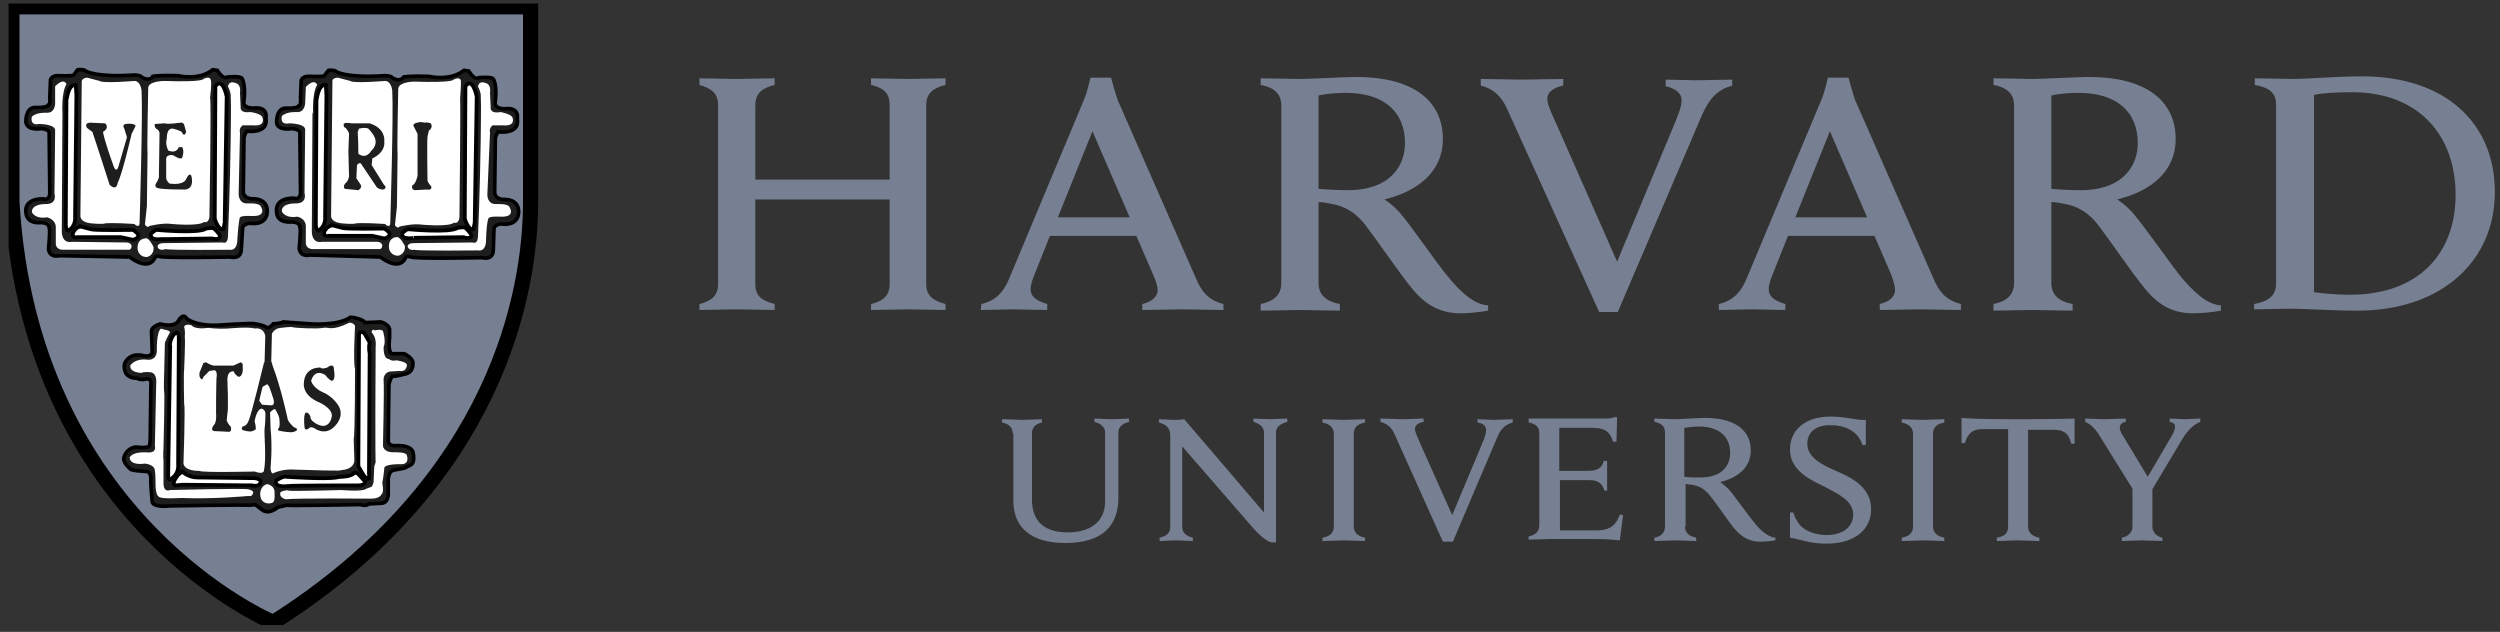 <svg width="182" height="46" viewBox="0 0 182 46" fill="none" xmlns="http://www.w3.org/2000/svg">
<rect x="0" y="0" width="182" height="46" fill="#333333" stroke="none"/>
<g clip-path="url(#clip0_1642_127818)">
<path d="M73.723 31.531C73.723 31.145 73.481 30.856 72.948 30.76V30.519C73.239 30.519 74.159 30.567 74.449 30.567C74.691 30.567 75.562 30.519 75.853 30.519V30.76C75.369 30.856 75.127 31.145 75.127 31.531V36.35C75.127 37.892 75.95 38.759 77.741 38.759C79.241 38.759 80.452 38.085 80.452 36.494V31.483C80.452 31.145 80.21 30.856 79.677 30.712V30.471C79.871 30.471 80.645 30.519 80.936 30.519C81.178 30.519 82.001 30.471 82.194 30.471V30.712C81.662 30.856 81.42 31.097 81.42 31.483V36.205C81.42 38.326 80.21 39.53 77.547 39.53C75.078 39.53 73.771 38.422 73.771 36.446V31.531H73.723Z" fill="#778092"/>
<path d="M84.372 39.145C84.953 39.048 85.195 38.759 85.195 38.374V31.724C85.195 31.145 84.905 30.904 84.372 30.76V30.519C84.662 30.519 85.147 30.567 85.389 30.567C85.631 30.567 85.97 30.567 86.212 30.519L92.021 37.314V31.483C92.021 31.145 91.779 30.856 91.246 30.712V30.471C91.44 30.471 92.214 30.519 92.456 30.519C92.698 30.519 93.473 30.471 93.715 30.471V30.712C93.182 30.856 92.892 31.097 92.892 31.483V39.482H92.553C92.311 39.434 91.924 39.193 91.294 38.518L86.066 32.495V38.374C86.066 38.711 86.26 39 86.841 39.145V39.386C86.647 39.386 85.873 39.338 85.631 39.338C85.389 39.338 84.614 39.386 84.421 39.386V39.145H84.372Z" fill="#778092"/>
<path d="M130.312 37.313H130.555C130.7 37.795 130.99 38.277 131.377 38.518C131.813 38.807 132.442 38.952 132.975 38.952C134.137 38.952 134.911 38.374 134.911 37.458C134.911 36.494 133.943 36.012 132.83 35.434C131.958 35 130.312 34.326 130.312 32.735C130.312 31.241 131.474 30.326 133.265 30.326C134.476 30.326 135.057 30.615 135.831 30.567V32.398H135.589C135.25 31.338 134.282 30.952 133.217 30.952C132.007 30.952 131.571 31.627 131.571 32.302C131.571 33.266 132.539 33.796 133.653 34.278C134.911 34.808 136.218 35.53 136.218 37.072C136.218 38.518 135.057 39.578 132.975 39.578C131.716 39.578 130.99 39.241 130.312 39.145V37.313Z" fill="#778092"/>
<path d="M155.34 35.723L152.967 31.916C152.58 31.242 152.241 30.904 151.806 30.712V30.471C152.145 30.471 153.016 30.519 153.258 30.519C153.5 30.519 154.42 30.471 154.759 30.471V30.712C154.468 30.76 154.323 30.904 154.323 31.145C154.323 31.338 154.468 31.627 154.613 31.82C154.759 32.061 156.356 34.711 156.356 34.711L158.05 31.82C158.244 31.531 158.341 31.242 158.341 31.049C158.341 30.856 158.196 30.76 157.954 30.712V30.471C158.244 30.471 158.825 30.519 159.019 30.519C159.212 30.519 159.89 30.471 160.18 30.471V30.712C159.551 30.953 159.115 31.531 158.728 32.206L156.598 35.772M156.695 35.338V38.374C156.695 38.663 156.937 39.048 157.421 39.145V39.386C157.131 39.386 156.162 39.338 155.92 39.338C155.678 39.338 154.807 39.386 154.468 39.386V39.145C155.001 39.048 155.243 38.663 155.243 38.374V35.482" fill="#778092"/>
<path d="M111.287 30.471H116.854C117.048 30.471 117.338 30.471 117.483 30.374H117.725L117.677 32.157H117.435C117.241 31.579 116.999 31.145 115.934 31.145H113.514V34.278H115.353C115.644 34.278 115.934 34.278 116.08 34.229C116.515 34.133 116.66 33.892 116.757 33.555H116.999C116.999 33.844 116.999 34.422 116.999 34.615C116.999 34.808 116.999 35.434 116.999 35.723H116.806C116.709 35.386 116.515 35.097 116.128 35.001C115.983 34.952 115.644 34.952 115.402 34.952H113.562V38.615H116.176C117.338 38.615 117.677 38.133 117.919 37.458L118.161 37.506L117.919 39.337C117.048 39.241 116.564 39.241 115.595 39.241H112.836C112.546 39.241 111.578 39.289 111.287 39.289V39.048C111.771 38.952 112.062 38.711 112.062 38.229V31.531C112.062 31.097 111.82 30.856 111.287 30.76V30.471Z" fill="#778092"/>
<path d="M97.103 31.579C97.103 31.145 96.813 30.856 96.28 30.759V30.519C96.571 30.519 97.539 30.567 97.829 30.567C98.071 30.567 99.04 30.519 99.378 30.519V30.759C98.846 30.856 98.555 31.097 98.555 31.579V38.325C98.555 38.759 98.846 39.048 99.378 39.145V39.385C99.088 39.385 98.12 39.337 97.829 39.337C97.587 39.337 96.571 39.385 96.28 39.385V39.145C96.813 39.048 97.103 38.807 97.103 38.325V31.579Z" fill="#778092"/>
<path d="M139.268 31.579C139.268 31.145 138.978 30.856 138.445 30.759V30.519C138.736 30.519 139.704 30.567 139.994 30.567C140.236 30.567 141.205 30.519 141.543 30.519V30.759C141.011 30.856 140.721 31.097 140.721 31.579V38.325C140.721 38.759 141.011 39.048 141.543 39.145V39.385C141.253 39.385 140.285 39.337 139.994 39.337C139.752 39.337 138.736 39.385 138.445 39.385V39.145C138.978 39.048 139.268 38.807 139.268 38.325V31.579Z" fill="#778092"/>
<path d="M146.965 30.519C143.915 30.519 143.431 30.471 142.802 30.422V32.254H143.044C143.286 31.434 143.722 31.242 144.302 31.242H146.19V38.325C146.19 38.807 145.948 39.048 145.367 39.145V39.386C145.658 39.386 146.674 39.337 146.916 39.337C147.207 39.337 148.127 39.386 148.466 39.386V39.145C147.933 39.048 147.643 38.759 147.643 38.325V31.29H149.531C150.16 31.29 150.596 31.483 150.789 32.302H151.031V30.471C150.499 30.471 150.015 30.519 146.965 30.519Z" fill="#778092"/>
<path d="M122.663 38.325C122.663 38.759 122.954 39.048 123.486 39.145V39.386C123.196 39.386 122.228 39.337 121.937 39.337C121.695 39.337 120.727 39.386 120.437 39.386V39.145C120.921 39.048 121.211 38.807 121.211 38.325V31.483C121.211 31.049 120.969 30.808 120.437 30.712V30.471C120.727 30.471 121.695 30.519 121.937 30.519C122.373 30.519 123.631 30.422 124.116 30.422C126.246 30.422 127.456 31.29 127.456 32.784C127.456 33.988 126.584 34.759 125.229 35.097C125.229 35.097 125.519 35.289 125.858 35.627C126.246 36.06 127.262 37.506 127.698 38.036C128.134 38.566 128.666 39.096 129.247 39.145V39.337C128.956 39.386 128.521 39.434 128.182 39.434C127.456 39.434 126.875 39.193 126.294 38.518C125.81 37.94 124.987 36.687 124.503 36.109C124.212 35.723 123.825 35.386 123.147 35.289C123.002 35.289 122.905 35.241 122.712 35.241V38.325H122.663ZM122.663 34.711C122.954 34.759 123.389 34.759 123.777 34.759C125.471 34.759 125.955 33.796 125.955 32.976C125.955 31.772 125.132 31.049 123.68 31.049C123.389 31.049 122.954 31.097 122.615 31.145V34.711H122.663Z" fill="#778092"/>
<path d="M101.509 31.579C101.315 31.145 101.025 30.856 100.492 30.712V30.471C100.831 30.471 101.896 30.519 102.138 30.519C102.38 30.519 103.3 30.471 103.639 30.471V30.712C103.348 30.76 103.009 30.904 103.009 31.242C103.009 31.434 103.155 31.724 103.397 32.302L105.72 37.506L107.899 32.302C108.092 31.868 108.189 31.531 108.189 31.29C108.189 31.001 107.947 30.808 107.56 30.76V30.519C107.85 30.519 108.576 30.567 108.77 30.567C108.964 30.567 109.787 30.519 110.126 30.519V30.76C109.593 30.904 109.254 31.194 108.964 31.916L105.769 39.434H105.043L101.509 31.579Z" fill="#778092"/>
<path d="M109.69 7.87C109.302 7.05 108.77 6.472 107.802 6.231V5.749C108.383 5.749 110.367 5.797 110.852 5.797C111.287 5.797 113.175 5.749 113.804 5.749V6.231C113.272 6.328 112.643 6.617 112.643 7.195C112.643 7.58 112.885 8.111 113.369 9.171L117.726 19.05L121.84 9.171C122.179 8.351 122.421 7.773 122.421 7.291C122.421 6.761 121.937 6.424 121.259 6.279V5.797C121.792 5.797 123.147 5.846 123.535 5.846C123.922 5.846 125.519 5.797 126.1 5.797V6.231C125.084 6.52 124.454 7.099 123.873 8.448L117.774 22.712H116.419L109.69 7.87Z" fill="#778092"/>
<path d="M50.922 22.134C51.696 21.941 52.277 21.604 52.277 20.688V7.629C52.277 6.761 51.745 6.424 50.922 6.183V5.701C51.358 5.701 53.149 5.749 53.584 5.749C54.068 5.749 55.956 5.701 56.392 5.701V6.183C55.617 6.376 54.988 6.713 54.988 7.629V13.074H64.767V7.629C64.767 6.713 64.234 6.376 63.411 6.183V5.701C63.847 5.701 65.686 5.749 66.171 5.749C66.606 5.749 68.446 5.701 68.833 5.701V6.183C68.058 6.376 67.429 6.713 67.429 7.629V20.688C67.429 21.555 67.962 21.893 68.833 22.134V22.567C68.446 22.567 66.606 22.519 66.171 22.519C65.686 22.519 63.847 22.567 63.411 22.567V22.134C64.186 21.941 64.767 21.604 64.767 20.688V14.52H54.988V20.688C54.988 21.604 55.521 21.893 56.392 22.134V22.567C55.956 22.567 54.117 22.519 53.584 22.519C53.149 22.519 51.358 22.567 50.922 22.567V22.134Z" fill="#778092"/>
<path d="M164.102 22.134C165.118 21.941 165.699 21.556 165.699 20.64V7.629C165.699 6.713 165.167 6.376 164.15 6.183V5.701C164.731 5.701 166.57 5.749 167.054 5.749C167.877 5.749 170.153 5.557 171.944 5.557C177.946 5.557 181.625 8.882 181.625 13.99C181.625 18.953 177.801 22.616 171.605 22.616C169.814 22.616 167.684 22.471 166.861 22.471C166.377 22.471 164.634 22.519 164.102 22.519V22.134ZM168.41 21.266C169.039 21.363 170.153 21.459 171.072 21.459C176.107 21.459 178.769 18.423 178.769 14.183C178.769 9.797 176.01 6.713 171.266 6.713C170.298 6.713 169.088 6.761 168.458 6.906V21.266H168.41Z" fill="#778092"/>
<path d="M95.99 20.591C95.99 21.459 96.522 21.941 97.539 22.134V22.615C96.958 22.615 95.118 22.567 94.586 22.567C94.15 22.567 92.311 22.615 91.778 22.615V22.134C92.698 21.941 93.279 21.507 93.279 20.591V7.677C93.279 6.906 92.843 6.376 91.778 6.183V5.701C92.359 5.701 94.15 5.749 94.634 5.749C95.457 5.749 97.829 5.604 98.749 5.604C102.815 5.604 105.042 7.291 105.042 10.134C105.042 12.399 103.348 13.893 100.782 14.52C100.782 14.52 101.363 14.857 101.944 15.531C102.67 16.351 104.607 19.194 105.43 20.158C106.204 21.122 107.269 22.182 108.334 22.23V22.615C107.802 22.712 106.979 22.808 106.349 22.808C104.994 22.808 103.88 22.326 102.815 21.025C101.896 19.917 100.298 17.555 99.379 16.351C98.798 15.628 98.071 15.002 96.764 14.809C96.522 14.761 96.28 14.712 95.99 14.712V20.591ZM95.99 13.748C96.522 13.797 97.297 13.845 98.12 13.845C101.266 13.845 102.283 12.014 102.283 10.423C102.283 8.159 100.782 6.761 97.975 6.761C97.394 6.761 96.571 6.809 95.99 6.954V13.748Z" fill="#778092"/>
<path d="M149.337 20.591C149.337 21.459 149.869 21.941 150.886 22.134V22.615C150.305 22.615 148.465 22.567 147.933 22.567C147.497 22.567 145.657 22.615 145.125 22.615V22.134C146.045 21.941 146.626 21.507 146.626 20.591V7.677C146.626 6.906 146.19 6.376 145.125 6.183V5.701C145.706 5.701 147.449 5.749 147.981 5.749C148.804 5.749 151.176 5.604 152.096 5.604C156.162 5.604 158.389 7.291 158.389 10.134C158.389 12.399 156.695 13.893 154.129 14.52C154.129 14.52 154.71 14.857 155.291 15.531C156.017 16.351 158.002 19.194 158.776 20.158C159.599 21.122 160.616 22.182 161.681 22.23V22.615C161.148 22.712 160.325 22.808 159.696 22.808C158.292 22.808 157.227 22.326 156.162 21.025C155.242 19.917 153.645 17.555 152.725 16.351C152.144 15.628 151.418 15.002 150.111 14.809C149.869 14.761 149.627 14.712 149.337 14.712V20.591ZM149.337 13.748C149.869 13.797 150.644 13.845 151.467 13.845C154.613 13.845 155.63 12.014 155.63 10.423C155.63 8.159 154.129 6.761 151.321 6.761C150.74 6.761 149.917 6.809 149.337 6.954V13.748Z" fill="#778092"/>
<path d="M71.447 22.134C72.512 21.893 73.093 21.218 73.48 20.254L78.902 7.291C79.144 6.761 79.386 5.653 79.386 5.653H80.886C80.886 5.653 81.177 6.761 81.371 7.291L87.083 20.302C87.47 21.218 87.954 21.845 89.068 22.134V22.567C88.438 22.567 86.502 22.519 86.066 22.519C85.631 22.519 83.791 22.567 83.162 22.567V22.134C83.985 21.941 84.275 21.507 84.275 21.122C84.275 20.784 84.13 20.399 83.936 19.965L82.726 17.17H76.433L75.32 19.965C75.174 20.302 75.029 20.736 75.029 21.025C75.029 21.507 75.271 21.845 76.239 22.134V22.567C75.658 22.567 74.206 22.519 73.867 22.519L71.398 22.567L71.447 22.134ZM82.242 15.821L79.531 9.556L77.014 15.821H82.242Z" fill="#778092"/>
<path d="M125.132 22.134C126.197 21.893 126.778 21.218 127.165 20.254L132.587 7.291C132.829 6.761 133.071 5.653 133.071 5.653H134.572C134.572 5.653 134.862 6.761 135.056 7.291L140.768 20.302C141.155 21.218 141.639 21.845 142.753 22.134V22.567C142.123 22.567 140.187 22.519 139.751 22.519C139.316 22.519 137.476 22.567 136.847 22.567V22.134C137.67 21.941 137.96 21.507 137.96 21.122C137.96 20.784 137.815 20.399 137.67 19.965L136.459 17.17H130.166L129.053 19.965C128.908 20.302 128.762 20.736 128.762 21.025C128.762 21.507 129.005 21.845 129.973 22.134V22.567C129.392 22.567 127.94 22.519 127.601 22.519L125.132 22.567V22.134ZM135.927 15.821L133.216 9.556L130.699 15.821H135.927Z" fill="#778092"/>
<path d="M0.915 0.497H38.674V14.713C38.674 21.218 36.253 35.048 19.94 45.313C19.94 45.313 2.27 37.94 0.915 14.713V0.497Z" fill="#778092"/>
<path d="M0.867 0.497H38.626V14.713C38.626 21.218 36.206 35 19.892 45.313C19.892 45.313 2.223 37.988 0.867 14.713V0.497Z" stroke="black" stroke-width="1.104"/>
<path d="M29.526 18.76C29.526 18.76 29.187 19.82 27.686 18.712L22.555 18.568C22.555 18.568 21.877 18.76 21.78 18.086C21.78 18.086 21.926 16.688 21.829 16.544C21.829 16.544 21.877 16.158 21.2 16.158C21.2 16.158 20.135 16.303 20.135 15.387C20.135 15.387 19.941 14.423 21.393 14.423C21.393 14.423 21.829 14.616 21.877 14.038C21.877 14.038 21.829 10.086 21.829 9.797C21.829 9.797 21.974 9.412 21.248 9.363C21.248 9.363 20.231 9.556 20.135 8.93C20.135 8.93 20.086 7.918 20.764 7.87C20.764 7.87 21.587 7.918 21.732 7.725C21.732 7.725 21.926 7.821 21.877 7.098L21.926 5.846C21.926 5.846 22.023 5.508 22.555 5.556C22.555 5.556 23.523 5.605 23.62 5.508C23.62 5.508 23.814 5.219 23.91 5.123C23.91 5.123 24.395 5.075 24.491 5.219C24.491 5.219 25.218 5.701 28.025 5.508C28.025 5.508 28.461 5.508 28.558 5.653C28.558 5.653 29.09 6.038 29.381 5.605C29.381 5.605 29.816 5.508 31.22 5.556C31.22 5.556 32.721 5.942 33.786 5.123L34.125 5.171C34.125 5.171 34.56 5.894 34.851 5.653C34.851 5.653 35.771 5.556 35.916 5.749C35.916 5.749 36.206 6.183 36.061 7.388C36.061 7.388 35.867 7.918 36.787 7.918C36.787 7.918 37.804 7.725 37.658 8.689C37.658 8.689 37.949 9.749 36.255 9.604C36.255 9.604 36.061 9.893 36.061 10.134C36.061 10.134 36.013 13.604 36.013 13.99C36.013 13.99 35.964 14.52 36.739 14.52C36.739 14.52 37.707 14.472 37.755 15.339C37.755 15.339 37.901 16.495 36.448 16.303C36.448 16.303 36.013 16.351 35.964 16.64L35.916 18.182C35.916 18.182 35.964 18.953 35.093 18.76C34.948 18.76 30.3 18.857 29.913 18.712C29.768 18.664 29.574 18.616 29.526 18.76Z" fill="white"/>
<path d="M19.601 23.869C19.601 23.869 19.794 23.772 19.891 23.628C19.891 23.628 20.521 23.579 20.617 23.483L22.651 23.628C22.651 23.628 24.635 23.772 25.507 23.146C25.507 23.146 25.797 23.146 26.039 23.242C26.039 23.242 26.475 23.338 26.572 23.531L27.733 23.483C27.733 23.483 28.411 23.676 28.363 24.11V24.64C28.363 24.64 28.218 25.748 28.556 25.796H29.428C29.428 25.796 30.154 26.134 30.057 26.567C30.057 26.567 30.105 27.194 29.428 27.29C29.428 27.29 28.799 27.483 28.556 27.435C28.556 27.435 28.363 27.724 28.314 28.061L28.266 32.061C28.266 32.061 28.218 32.495 28.847 32.446C28.847 32.446 29.815 32.35 30.057 32.88C30.057 32.88 30.299 33.747 29.815 33.892L29.428 34.085L28.653 34.229C28.653 34.229 28.314 34.278 28.266 34.856V35.916C28.266 35.916 28.314 36.639 27.733 36.639L26.862 36.687C26.862 36.687 26.669 36.88 26.233 36.735C26.233 36.735 21.005 36.831 20.86 36.783L20.23 36.88C20.23 36.88 19.552 37.506 19.02 37.024L18.584 36.687C18.584 36.687 18.294 36.735 18.149 36.735C18.003 36.687 12.388 36.783 12.388 36.783C12.388 36.783 11.178 36.928 11.081 36.494C11.081 36.494 10.936 34.952 10.984 34.759C10.984 34.759 10.984 34.326 10.694 34.278C10.694 34.278 9.483 34.229 9.483 34.085C9.483 34.085 8.854 33.651 9.048 33.169C9.048 33.169 9.241 32.543 9.919 32.495C9.919 32.495 10.887 32.639 10.887 32.35C10.887 32.35 10.936 32.157 10.936 31.868C10.936 31.868 10.984 28.254 10.984 28.013C10.984 28.013 11.081 27.531 10.694 27.531C10.694 27.531 10.258 27.675 9.968 27.483C9.968 27.483 9.241 27.531 9.096 26.953C9.096 26.953 8.951 26.567 9.145 26.278C9.145 26.278 9.483 25.603 10.452 25.844C10.452 25.844 10.984 25.989 11.081 25.603L11.033 24.158C11.033 24.158 10.887 23.772 11.662 23.531C11.662 23.531 12.63 23.82 12.969 23.338C12.969 23.338 13.308 22.664 13.598 23.146C13.598 23.146 14.179 23.676 15.777 23.628C15.777 23.628 18.536 23.435 18.584 23.531C18.584 23.531 19.262 23.628 19.456 23.82L19.601 23.869Z" fill="white"/>
<path d="M11.275 18.76C11.275 18.76 10.936 19.821 9.435 18.712L4.304 18.616C4.304 18.616 3.626 18.809 3.529 18.134C3.529 18.134 3.675 16.736 3.578 16.592C3.578 16.592 3.626 16.206 2.949 16.206C2.949 16.206 1.932 16.351 1.884 15.435C1.884 15.435 1.69 14.472 3.142 14.472C3.142 14.472 3.578 14.664 3.626 14.086C3.626 14.086 3.578 10.134 3.578 9.797C3.578 9.797 3.723 9.412 2.997 9.363C2.997 9.363 1.98 9.556 1.884 8.882C1.884 8.882 1.835 7.87 2.513 7.821C2.513 7.821 3.336 7.87 3.481 7.677C3.481 7.677 3.675 7.773 3.626 7.05L3.675 5.797C3.675 5.797 3.772 5.46 4.304 5.508C4.304 5.508 5.272 5.556 5.369 5.46C5.369 5.46 5.563 5.171 5.659 5.075C5.659 5.075 6.144 5.026 6.24 5.171C6.24 5.171 6.966 5.653 9.774 5.46C9.774 5.46 10.21 5.46 10.307 5.605C10.307 5.605 10.839 5.99 11.13 5.556C11.13 5.556 11.565 5.46 12.969 5.508C12.969 5.508 14.47 5.894 15.486 5.075L15.825 5.123C15.825 5.123 16.261 5.846 16.551 5.605C16.551 5.605 17.471 5.508 17.616 5.701C17.616 5.701 17.907 6.135 17.762 7.34C17.762 7.34 17.568 7.87 18.488 7.87C18.488 7.87 19.504 7.677 19.359 8.641C19.359 8.641 19.65 9.701 17.955 9.556C17.955 9.556 17.762 9.845 17.762 10.086C17.762 10.086 17.713 13.556 17.713 13.941C17.713 13.941 17.665 14.472 18.439 14.472C18.439 14.472 19.407 14.423 19.456 15.291C19.456 15.291 19.601 16.447 18.149 16.255C18.149 16.255 17.713 16.303 17.665 16.592L17.568 18.134C17.568 18.134 17.616 18.905 16.745 18.712C16.6 18.712 11.953 18.809 11.565 18.664C11.565 18.664 11.372 18.616 11.275 18.76Z" fill="white"/>
<path d="M29.526 18.76C29.526 18.76 29.187 19.82 27.686 18.712L22.555 18.568C22.555 18.568 21.877 18.76 21.78 18.086C21.78 18.086 21.926 16.688 21.829 16.544C21.829 16.544 21.877 16.158 21.2 16.158C21.2 16.158 20.135 16.303 20.135 15.387C20.135 15.387 19.941 14.423 21.393 14.423C21.393 14.423 21.829 14.616 21.877 14.038C21.877 14.038 21.829 10.086 21.829 9.797C21.829 9.797 21.974 9.412 21.248 9.363C21.248 9.363 20.231 9.556 20.135 8.93C20.135 8.93 20.086 7.918 20.764 7.87C20.764 7.87 21.587 7.918 21.732 7.725C21.732 7.725 21.926 7.821 21.877 7.098L21.926 5.846C21.926 5.846 22.023 5.508 22.555 5.556C22.555 5.556 23.523 5.605 23.62 5.508C23.62 5.508 23.814 5.219 23.91 5.123C23.91 5.123 24.395 5.075 24.491 5.219C24.491 5.219 25.218 5.701 28.025 5.508C28.025 5.508 28.461 5.508 28.558 5.653C28.558 5.653 29.09 6.038 29.381 5.605C29.381 5.605 29.816 5.508 31.22 5.556C31.22 5.556 32.721 5.942 33.786 5.123L34.125 5.171C34.125 5.171 34.56 5.894 34.851 5.653C34.851 5.653 35.771 5.556 35.916 5.749C35.916 5.749 36.206 6.183 36.061 7.388C36.061 7.388 35.867 7.918 36.787 7.918C36.787 7.918 37.804 7.725 37.658 8.689C37.658 8.689 37.949 9.749 36.255 9.604C36.255 9.604 36.061 9.893 36.061 10.134C36.061 10.134 36.013 13.604 36.013 13.99C36.013 13.99 35.964 14.52 36.739 14.52C36.739 14.52 37.707 14.472 37.755 15.339C37.755 15.339 37.901 16.495 36.448 16.303C36.448 16.303 36.013 16.351 35.964 16.64L35.916 18.182C35.916 18.182 35.964 18.953 35.093 18.76C34.948 18.76 30.3 18.857 29.913 18.712C29.768 18.664 29.574 18.616 29.526 18.76Z" fill="#1E1E1E"/>
<path d="M29.526 18.76C29.526 18.76 29.187 19.82 27.686 18.712L22.555 18.568C22.555 18.568 21.877 18.76 21.78 18.086C21.78 18.086 21.926 16.688 21.829 16.544C21.829 16.544 21.877 16.158 21.2 16.158C21.2 16.158 20.135 16.303 20.135 15.387C20.135 15.387 19.941 14.423 21.393 14.423C21.393 14.423 21.829 14.616 21.877 14.038C21.877 14.038 21.829 10.086 21.829 9.797C21.829 9.797 21.974 9.412 21.248 9.363C21.248 9.363 20.231 9.556 20.135 8.93C20.135 8.93 20.086 7.918 20.764 7.87C20.764 7.87 21.587 7.918 21.732 7.725C21.732 7.725 21.926 7.821 21.877 7.098L21.926 5.846C21.926 5.846 22.023 5.508 22.555 5.556C22.555 5.556 23.523 5.605 23.62 5.508C23.62 5.508 23.814 5.219 23.91 5.123C23.91 5.123 24.395 5.075 24.491 5.219C24.491 5.219 25.218 5.701 28.025 5.508C28.025 5.508 28.461 5.508 28.558 5.653C28.558 5.653 29.09 6.038 29.381 5.605C29.381 5.605 29.816 5.508 31.22 5.556C31.22 5.556 32.721 5.942 33.786 5.123L34.125 5.171C34.125 5.171 34.56 5.894 34.851 5.653C34.851 5.653 35.771 5.556 35.916 5.749C35.916 5.749 36.206 6.183 36.061 7.388C36.061 7.388 35.867 7.918 36.787 7.918C36.787 7.918 37.804 7.725 37.658 8.689C37.658 8.689 37.949 9.749 36.255 9.604C36.255 9.604 36.061 9.893 36.061 10.134C36.061 10.134 36.013 13.604 36.013 13.99C36.013 13.99 35.964 14.52 36.739 14.52C36.739 14.52 37.707 14.472 37.755 15.339C37.755 15.339 37.901 16.495 36.448 16.303C36.448 16.303 36.013 16.351 35.964 16.64L35.916 18.182C35.916 18.182 35.964 18.953 35.093 18.76C34.948 18.76 30.3 18.857 29.913 18.712C29.768 18.664 29.574 18.616 29.526 18.76Z" stroke="black" stroke-width="0.264"/>
<path d="M23.716 6.183C23.716 6.183 23.765 6.809 23.765 6.954C23.765 7.099 23.668 15.773 23.668 15.773C23.668 15.773 23.765 16.447 23.184 16.785C23.184 16.785 23.039 16.833 22.99 16.399L23.039 7.243C23.087 7.243 23.136 6.135 23.716 6.183Z" fill="white"/>
<path d="M23.716 6.183C23.716 6.183 23.765 6.809 23.765 6.954C23.765 7.099 23.668 15.773 23.668 15.773C23.668 15.773 23.765 16.447 23.184 16.785C23.184 16.785 23.039 16.833 22.99 16.399L23.039 7.243C23.087 7.243 23.136 6.135 23.716 6.183Z" stroke="black" stroke-width="0.278"/>
<path d="M22.7 16.881C22.7 16.881 22.748 8.303 22.748 8.159C22.7 8.014 22.797 8.303 22.797 8.303C22.797 8.303 22.7 6.809 23.087 6.183C23.087 6.183 22.942 5.653 22.264 6.327L22.216 7.484C22.216 7.484 22.216 8.207 21.587 8.159C21.587 8.159 20.86 8.11 20.521 8.448C20.521 8.448 20.328 9.122 21.054 8.978C21.054 8.978 22.167 8.978 22.216 9.412L22.167 14.038C22.167 14.038 22.409 14.809 21.538 14.809C21.538 14.809 20.473 14.761 20.521 15.387C20.521 15.387 20.715 15.917 21.635 15.773C21.635 15.773 22.264 15.869 22.264 16.495V17.652C22.264 17.652 22.216 18.134 22.797 18.134H27.589C27.589 18.134 27.831 18.182 27.831 17.845C27.831 17.845 27.783 17.604 27.444 17.604H23.426C23.426 17.604 22.748 17.797 22.7 16.881Z" fill="white"/>
<path d="M23.619 16.833C23.619 16.833 23.474 17.267 23.958 17.17H27.105L27.976 17.363C27.976 17.363 28.847 17.17 27.976 16.64C27.976 16.64 25.168 16.688 24.926 16.592C24.926 16.592 24.345 16.447 24.2 16.399C24.2 16.447 23.91 16.351 23.619 16.833Z" fill="white"/>
<path d="M23.619 16.833C23.619 16.833 23.474 17.267 23.958 17.17H27.105L27.976 17.363C27.976 17.363 28.847 17.17 27.976 16.64C27.976 16.64 25.168 16.688 24.926 16.592C24.926 16.592 24.345 16.447 24.2 16.399C24.2 16.447 23.91 16.351 23.619 16.833Z" stroke="black" stroke-width="0.278"/>
<path d="M28.847 17.267C28.847 17.267 28.266 17.267 28.314 18.038C28.314 18.038 28.363 18.616 28.992 18.616C28.992 18.616 29.525 18.52 29.476 17.893C29.476 17.941 29.137 17.17 28.847 17.267Z" fill="white"/>
<path d="M29.283 16.977C29.283 16.977 29.574 16.688 29.719 16.688C29.719 16.688 32.769 16.977 33.301 16.592C33.301 16.592 33.785 16.495 33.882 16.592C33.882 16.592 34.318 16.977 34.318 17.17C34.318 17.17 34.269 17.459 33.737 17.267C33.737 17.267 30.3 17.315 30.106 17.315C30.154 17.315 29.186 17.508 29.283 16.977Z" fill="white"/>
<path d="M29.283 16.977C29.283 16.977 29.574 16.688 29.719 16.688C29.719 16.688 32.769 16.977 33.301 16.592C33.301 16.592 33.785 16.495 33.882 16.592C33.882 16.592 34.318 16.977 34.318 17.17C34.318 17.17 34.269 17.459 33.737 17.267C33.737 17.267 30.3 17.315 30.106 17.315C30.154 17.315 29.186 17.508 29.283 16.977Z" stroke="black" stroke-width="0.278"/>
<path d="M29.671 17.941C29.671 17.941 29.671 17.7 30.107 17.7L34.415 17.652C34.415 17.652 34.802 17.845 34.802 17.122C34.802 17.122 34.947 13.797 34.996 10.134C34.996 9.026 35.044 7.918 34.996 6.858C34.996 6.858 34.899 6.424 34.802 6.328C34.802 6.328 34.802 5.846 35.335 6.038C35.335 6.038 35.77 6.087 35.674 6.761L35.722 7.821C35.722 7.821 35.625 8.303 36.448 8.159C36.448 8.159 37.271 8.303 37.319 8.592C37.319 8.592 37.562 9.219 36.593 9.123H35.867C35.867 9.123 35.577 9.315 35.674 9.653L35.48 14.134C35.48 14.134 35.431 14.905 36.158 14.857C36.158 14.857 36.932 14.809 37.077 15.05C37.077 15.05 37.61 15.821 36.448 15.773C36.448 15.773 35.722 15.725 35.577 15.869C35.577 15.869 35.431 16.014 35.383 17.459C35.383 17.459 35.431 18.327 34.802 18.23C34.802 18.23 30.542 18.279 30.155 18.182C30.155 18.182 29.768 18.279 29.671 17.941Z" fill="white"/>
<path d="M24.2 5.942L24.103 15.724C24.103 15.724 24.055 16.158 24.829 16.255C24.829 16.255 25.701 16.351 25.943 16.255C25.943 16.255 26.524 16.206 28.024 16.303C28.024 16.303 28.412 16.688 28.412 16.206C28.412 16.206 28.654 8.303 28.557 6.617C28.557 6.617 28.508 5.894 28.024 5.894C28.024 5.894 25.701 6.087 25.507 5.894L24.587 5.653C24.49 5.653 24.151 5.701 24.2 5.942Z" fill="white"/>
<path d="M28.993 6.424C28.993 6.424 28.896 11.002 28.945 11.194L28.896 15.05L28.751 16.399C28.751 16.399 28.945 16.688 29.09 16.495C29.09 16.495 30.058 16.254 30.687 16.351C30.687 16.351 32.672 16.544 33.059 16.206C33.059 16.206 33.35 16.351 33.447 15.869C33.447 15.869 33.543 7.339 33.495 7.195C33.495 7.195 33.592 5.99 33.543 5.845C33.543 5.845 33.495 5.556 33.011 5.797C33.011 5.797 33.059 6.038 30.155 5.942C30.155 5.942 29.09 5.942 28.993 6.424Z" fill="white"/>
<path d="M33.882 6.279L33.834 15.917C33.834 15.917 34.076 16.785 34.463 16.688C34.463 16.688 34.512 16.496 34.56 16.206L34.705 7.05C34.705 7.002 34.415 5.557 33.882 6.279Z" fill="white"/>
<path d="M33.882 6.279L33.834 15.917C33.834 15.917 34.076 16.785 34.463 16.688C34.463 16.688 34.512 16.496 34.56 16.206L34.705 7.05C34.705 7.002 34.415 5.557 33.882 6.279Z" stroke="black" stroke-width="0.278"/>
<path d="M30.106 9.171C30.01 8.93 30.639 8.882 30.639 8.882L30.929 8.93C31.123 8.882 31.365 8.978 31.365 8.978C31.559 9.315 31.22 9.508 31.22 9.508L31.123 9.942C31.075 10.279 31.123 13.171 31.123 13.171C31.171 13.315 31.413 13.604 31.413 13.604C31.413 13.893 31.075 13.797 31.075 13.797L30.203 13.845C29.913 13.797 30.01 13.508 30.01 13.508C30.3 13.363 30.397 12.785 30.397 12.785V9.749L30.106 9.171Z" fill="#1E1E1E"/>
<path d="M25.991 12.014L25.943 12.978L26.233 13.411C26.427 13.652 26.088 13.845 26.088 13.845L25.12 13.749C24.926 13.652 25.12 13.363 25.12 13.363C25.362 13.219 25.41 12.833 25.41 12.833L25.362 11.05L25.41 9.749C25.41 9.604 25.168 9.315 25.168 9.315C24.974 9.267 25.023 9.026 25.023 9.026C25.071 8.882 25.604 8.978 25.604 8.978H26.911C28.121 9.364 27.976 10.279 27.976 10.279C28.073 11.146 27.105 11.532 27.105 11.532L27.056 12.014L27.927 13.411C28.073 13.556 28.073 13.652 28.073 13.652C27.927 13.99 27.443 13.652 27.443 13.652L26.282 11.918C26.185 11.773 25.991 12.014 25.991 12.014ZM26.04 9.604C26.088 10.279 26.088 11.195 26.088 11.195C26.669 11.628 27.008 11.002 27.008 11.002C27.782 10.279 27.008 9.604 26.863 9.412C26.717 9.219 26.136 9.364 26.136 9.364L26.04 9.604Z" fill="#1E1E1E"/>
<path d="M19.601 23.869C19.601 23.869 19.794 23.772 19.891 23.628C19.891 23.628 20.521 23.579 20.617 23.483L22.651 23.628C22.651 23.628 24.635 23.772 25.507 23.146C25.507 23.146 25.797 23.146 26.039 23.242C26.039 23.242 26.475 23.338 26.572 23.531L27.733 23.483C27.733 23.483 28.411 23.676 28.363 24.11V24.64C28.363 24.64 28.218 25.748 28.556 25.796H29.428C29.428 25.796 30.154 26.134 30.057 26.567C30.057 26.567 30.105 27.194 29.428 27.29C29.428 27.29 28.799 27.483 28.556 27.435C28.556 27.435 28.363 27.724 28.314 28.061L28.266 32.061C28.266 32.061 28.218 32.495 28.847 32.446C28.847 32.446 29.815 32.35 30.057 32.88C30.057 32.88 30.299 33.747 29.815 33.892L29.428 34.085L28.653 34.229C28.653 34.229 28.314 34.278 28.266 34.856V35.916C28.266 35.916 28.314 36.639 27.733 36.639L26.862 36.687C26.862 36.687 26.669 36.88 26.233 36.735C26.233 36.735 21.005 36.831 20.86 36.783L20.23 36.88C20.23 36.88 19.552 37.506 19.02 37.024L18.584 36.687C18.584 36.687 18.294 36.735 18.149 36.735C18.003 36.687 12.388 36.783 12.388 36.783C12.388 36.783 11.178 36.928 11.081 36.494C11.081 36.494 10.936 34.952 10.984 34.759C10.984 34.759 10.984 34.326 10.694 34.278C10.694 34.278 9.483 34.229 9.483 34.085C9.483 34.085 8.854 33.651 9.048 33.169C9.048 33.169 9.241 32.543 9.919 32.495C9.919 32.495 10.887 32.639 10.887 32.35C10.887 32.35 10.936 32.157 10.936 31.868C10.936 31.868 10.984 28.254 10.984 28.013C10.984 28.013 11.081 27.531 10.694 27.531C10.694 27.531 10.258 27.675 9.968 27.483C9.968 27.483 9.241 27.531 9.096 26.953C9.096 26.953 8.951 26.567 9.145 26.278C9.145 26.278 9.483 25.603 10.452 25.844C10.452 25.844 10.984 25.989 11.081 25.603L11.033 24.158C11.033 24.158 10.887 23.772 11.662 23.531C11.662 23.531 12.63 23.82 12.969 23.338C12.969 23.338 13.308 22.664 13.598 23.146C13.598 23.146 14.179 23.676 15.777 23.628C15.777 23.628 18.536 23.435 18.584 23.531C18.584 23.531 19.262 23.628 19.456 23.82L19.601 23.869Z" fill="#1E1E1E"/>
<path d="M19.601 23.82C19.601 23.82 19.794 23.724 19.891 23.579C19.891 23.579 20.521 23.531 20.617 23.435L22.651 23.579C22.651 23.579 24.635 23.724 25.507 23.097C25.507 23.097 25.797 23.097 26.039 23.194C26.039 23.194 26.475 23.29 26.572 23.483L27.733 23.435C27.733 23.435 28.411 23.628 28.363 24.061V24.591C28.363 24.591 28.218 25.7 28.556 25.748H29.428C29.428 25.748 30.154 26.085 30.057 26.519C30.057 26.519 30.105 27.145 29.428 27.242C29.428 27.242 28.799 27.434 28.556 27.386C28.556 27.386 28.363 27.675 28.314 28.013L28.266 32.061C28.266 32.061 28.218 32.494 28.847 32.446C28.847 32.446 29.815 32.35 30.057 32.88C30.057 32.88 30.299 33.747 29.815 33.892L29.428 34.085L28.653 34.229C28.653 34.229 28.314 34.277 28.266 34.856V35.916C28.266 35.916 28.314 36.639 27.733 36.639L26.862 36.687C26.862 36.687 26.669 36.88 26.233 36.735C26.233 36.735 21.005 36.831 20.86 36.783L20.23 36.928C20.23 36.928 19.552 37.554 19.02 37.072L18.584 36.735C18.584 36.735 18.294 36.783 18.149 36.783C18.003 36.735 12.388 36.831 12.388 36.831C12.388 36.831 11.178 36.976 11.081 36.542C11.081 36.542 10.936 35 10.984 34.807C10.984 34.807 10.984 34.374 10.694 34.326C10.694 34.326 9.483 34.277 9.483 34.133C9.483 34.133 8.854 33.651 9.048 33.217C9.048 33.217 9.241 32.591 9.919 32.543C9.919 32.543 10.887 32.687 10.887 32.398C10.887 32.398 10.936 32.205 10.936 31.916C10.936 31.916 10.984 28.302 10.984 28.061C10.984 28.061 11.081 27.579 10.694 27.579C10.694 27.579 10.258 27.724 9.968 27.531C9.968 27.531 9.241 27.579 9.096 27.001C9.096 27.001 8.951 26.615 9.145 26.326C9.145 26.326 9.483 25.651 10.452 25.892C10.452 25.892 10.984 26.037 11.081 25.651L11.033 24.206C11.033 24.206 10.887 23.82 11.662 23.579C11.662 23.579 12.63 23.869 12.969 23.387C12.969 23.387 13.308 22.712 13.598 23.194C13.598 23.194 14.179 23.724 15.777 23.676C15.777 23.676 18.536 23.483 18.584 23.579C18.584 23.579 19.262 23.676 19.456 23.869L19.601 23.82Z" stroke="black" stroke-width="0.264"/>
<path d="M20.425 35.82C20.425 35.82 20.812 35.627 21.054 35.723C21.296 35.772 24.878 35.675 24.878 35.675C24.878 35.675 26.427 35.82 26.669 35.579L27.057 35.434C27.057 35.434 27.202 35.241 27.202 35C27.202 34.76 27.25 33.94 27.25 33.94L27.347 33.651C27.347 33.651 27.299 33.362 27.347 25.218C27.347 25.218 27.444 24.591 27.057 24.206C27.057 24.206 27.057 23.965 27.202 24.013C27.347 24.061 27.25 24.061 27.25 24.061C27.25 24.061 27.783 23.917 27.88 24.11C27.88 24.11 28.122 24.832 27.928 25.266C27.928 25.266 27.88 26.134 28.315 26.134C28.315 26.134 28.509 26.326 28.848 26.23C28.848 26.23 29.622 26.326 29.622 26.567C29.622 26.567 29.622 27.097 29.09 27.001L28.364 27.049C28.364 27.049 27.88 27.145 27.928 27.724C27.976 28.302 27.88 32.446 27.88 32.446C27.88 32.446 27.88 32.928 28.654 32.928C28.654 32.928 29.622 32.88 29.622 33.169C29.622 33.169 29.864 33.796 29.187 33.796C29.187 33.796 27.88 33.748 27.976 34.133C27.976 34.133 27.88 35 27.831 35.145C27.831 35.145 27.976 35.868 27.783 35.964C27.783 35.964 27.686 36.35 26.863 36.301C26.863 36.301 21.586 36.253 20.764 36.35C20.764 36.301 20.279 36.253 20.425 35.82Z" fill="white"/>
<path d="M19.456 35.241C19.456 35.241 19.989 35.338 19.989 35.819C19.989 36.301 20.037 36.59 19.698 36.639C19.408 36.687 19.069 36.59 18.972 36.205C18.875 35.819 19.02 35.338 19.456 35.241Z" fill="white"/>
<path d="M20.085 35C20.085 35 20.618 34.615 20.86 34.711C20.86 34.711 23.668 34.904 24.49 34.759C25.362 34.615 24.829 34.711 24.829 34.711C24.829 34.711 25.555 34.711 25.797 34.422C25.797 34.422 25.991 34.374 26.136 34.567L26.572 35.049C26.572 35.049 26.62 35.338 26.088 35.338C26.088 35.338 21.102 35.338 20.957 35.386C20.908 35.386 19.988 35.531 20.085 35Z" fill="white"/>
<path d="M20.085 35C20.085 35 20.618 34.615 20.86 34.711C20.86 34.711 23.668 34.904 24.49 34.759C25.362 34.615 24.829 34.711 24.829 34.711C24.829 34.711 25.555 34.711 25.797 34.422C25.797 34.422 25.991 34.374 26.136 34.567L26.572 35.049C26.572 35.049 26.62 35.338 26.088 35.338C26.088 35.338 21.102 35.338 20.957 35.386C20.908 35.386 19.988 35.531 20.085 35Z" stroke="black" stroke-width="0.278"/>
<path d="M12.824 24.206C12.824 24.206 13.018 24.206 13.018 24.592L12.969 33.796C12.969 33.796 13.066 34.422 12.534 34.808C12.534 34.808 12.243 35.145 12.243 34.615L12.388 25.218C12.34 25.17 12.388 24.495 12.824 24.206Z" fill="white"/>
<path d="M12.824 24.206C12.824 24.206 13.018 24.206 13.018 24.592L12.969 33.796C12.969 33.796 13.066 34.422 12.534 34.808C12.534 34.808 12.243 35.145 12.243 34.615L12.388 25.218C12.34 25.17 12.388 24.495 12.824 24.206Z" stroke="black" stroke-width="0.278"/>
<path d="M12.34 24.254C12.34 24.254 11.953 24.929 12.001 25.073L11.953 27.097C11.953 27.097 11.904 28.398 11.953 28.543C12.001 28.688 11.904 32.543 11.904 32.543C11.904 32.543 11.856 33.266 11.904 33.507V35.145C11.904 35.145 11.856 35.868 12.389 35.675C12.389 35.675 17.762 35.53 18.101 35.627C18.101 35.627 18.585 35.723 18.391 35.964C18.391 35.964 18.391 36.157 18.052 36.109C18.052 36.109 15.535 36.35 13.211 36.253C13.211 36.253 11.662 36.35 11.566 36.157C11.566 36.157 11.323 36.109 11.323 35.241C11.323 35.241 11.323 34.422 11.275 34.278C11.275 34.278 11.323 33.844 10.549 33.747C10.549 33.747 9.484 33.94 9.436 33.314C9.436 33.314 9.581 32.88 10.646 32.928C10.646 32.928 11.42 33.073 11.275 32.446L11.372 27.916C11.372 27.916 11.469 27.145 10.936 27.097C10.936 27.097 10.452 27.049 10.307 27.145C10.307 27.145 9.436 27.145 9.484 26.615C9.484 26.615 9.774 26.085 10.694 26.182C10.694 26.182 11.372 26.326 11.42 25.555C11.42 25.555 11.372 24.013 11.759 23.917C11.759 24.013 12.534 24.013 12.34 24.254Z" fill="white"/>
<path d="M13.26 34.326C13.26 34.326 13.696 34.759 14.373 34.759L18.537 34.808C18.537 34.808 19.021 34.856 18.972 35.097C18.972 35.097 18.924 35.482 18.343 35.338L13.308 35.289L12.776 35.338C12.776 35.338 12.389 35.289 12.97 34.567L13.26 34.326Z" fill="white"/>
<path d="M13.26 34.326C13.26 34.326 13.696 34.759 14.373 34.759L18.537 34.808C18.537 34.808 19.021 34.856 18.972 35.097C18.972 35.097 18.924 35.482 18.343 35.338L13.308 35.289L12.776 35.338C12.776 35.338 12.389 35.289 12.97 34.567L13.26 34.326Z" stroke="black" stroke-width="0.278"/>
<path d="M26.088 33.94C26.088 33.94 26.475 34.663 26.62 34.759C26.62 34.759 26.959 35.145 26.862 34.47L26.911 25.7C26.911 25.7 26.814 25.41 26.911 24.929L26.524 24.254C26.524 24.254 26.136 23.965 26.136 24.447L26.088 33.795V33.94Z" fill="white"/>
<path d="M26.088 33.94C26.088 33.94 26.475 34.663 26.62 34.759C26.62 34.759 26.959 35.145 26.862 34.47L26.911 25.7C26.911 25.7 26.814 25.41 26.911 24.929L26.524 24.254C26.524 24.254 26.136 23.965 26.136 24.447L26.088 33.795V33.94Z" stroke="black" stroke-width="0.278"/>
<path d="M19.311 29.748C19.311 29.748 19.359 30.471 19.262 31.194C19.214 31.579 19.407 33.362 19.214 34.278C19.214 34.278 19.166 34.567 18.536 34.326C18.536 34.326 14.615 34.422 14.518 34.278C14.518 34.278 13.453 34.326 13.356 33.748C13.356 33.748 13.502 29.555 13.405 29.41C13.405 29.41 13.356 27.146 13.405 26.905C13.405 26.905 13.502 24.784 13.453 24.543C13.453 24.543 13.502 24.061 13.405 23.82C13.405 23.82 13.405 23.531 13.937 23.676C13.937 23.676 14.131 24.013 15.148 23.869C15.148 23.869 15.874 23.965 16.6 23.917C16.6 23.917 18.149 23.772 18.536 23.917C18.536 23.917 19.166 23.772 19.311 24.447L19.262 26.326L19.456 26.953L19.65 26.808L19.746 26.326L19.795 24.302C19.795 24.302 19.94 23.917 20.424 23.869C20.424 23.869 21.199 23.772 21.296 23.82C21.392 23.869 23.087 23.965 23.522 23.869C23.958 23.772 24.055 24.158 25.459 23.483C25.459 23.483 25.846 23.531 25.846 23.772C25.846 23.772 25.701 26.375 25.846 26.856C25.846 26.856 25.846 31.627 25.749 31.965L25.797 33.507C25.797 33.507 25.846 34.181 24.781 34.229C24.781 34.229 25.459 34.326 21.247 34.181C21.247 34.181 20.569 34.133 19.843 34.47C19.843 34.47 19.698 34.422 19.698 34.037C19.698 34.037 19.843 32.591 19.698 31.194L19.65 29.651L19.311 29.748Z" fill="white"/>
<path d="M16.552 27.579C16.552 27.579 16.648 29.844 16.552 30.133L16.503 30.615C16.503 30.615 16.648 30.953 16.794 31.049C16.794 31.049 16.939 31.483 16.6 31.434C16.6 31.434 15.826 31.386 15.632 31.386C15.632 31.386 15.196 31.386 15.632 30.856C15.632 30.856 15.777 30.663 15.729 30.085C15.729 30.085 15.729 27.531 15.777 27.387C15.777 27.387 15.826 27.049 15.632 26.953L15.245 27.001L14.809 27.435C14.809 27.435 14.712 27.868 14.519 27.387V27.145L14.809 26.423L15.003 26.375C15.003 26.375 15.293 26.567 15.535 26.616H16.987L17.52 26.375C17.52 26.375 17.713 26.423 17.665 26.664C17.665 26.664 17.762 27.387 17.375 27.435C17.375 27.435 17.133 27.338 16.987 27.001C16.987 27.097 16.6 26.905 16.552 27.579Z" fill="#1E1E1E"/>
<path d="M23.329 26.76C23.329 26.76 22.168 26.663 22.119 27.916C22.119 27.916 21.974 28.784 23.281 29.314C23.281 29.314 24.249 29.747 24.152 30.326C24.152 30.326 24.007 31.386 23.039 30.856C23.039 30.856 22.555 30.615 22.603 30.326C22.603 30.326 22.458 29.988 22.264 30.037C22.264 30.037 22.071 30.085 22.168 31.097C22.168 31.097 22.168 31.482 22.603 31.097L22.845 31.145C22.845 31.145 23.668 31.82 24.394 31C24.394 31 25.169 30.278 24.588 29.458C24.588 29.458 24.201 28.832 23.474 28.543C23.474 28.543 22.797 28.254 22.652 27.724C22.652 27.724 22.845 26.808 23.668 27.29C23.668 27.29 23.959 27.675 24.152 27.724C24.152 27.724 24.394 27.724 24.346 27.194L24.297 26.76C24.297 26.76 24.249 26.422 23.813 26.76C23.813 26.76 23.426 26.904 23.329 26.76Z" fill="#1E1E1E"/>
<path d="M19.601 26.133C19.795 26.278 19.843 26.615 19.843 26.615C20.473 28.254 20.957 30.567 20.957 30.567C21.102 30.856 21.392 31.097 21.392 31.097C21.925 31.29 21.392 31.434 21.392 31.434C21.199 31.531 20.473 31.386 20.473 31.386C20.085 31.338 20.279 31.193 20.279 31.193C20.424 31.049 20.327 30.422 20.327 30.422C20.279 30.181 20.037 29.796 20.037 29.796C19.892 29.748 19.698 29.989 19.698 29.989C19.698 29.989 19.359 30.133 19.311 29.989C19.262 29.844 19.069 29.748 19.069 29.748C18.681 29.748 18.536 30.663 18.536 30.663C18.73 31.434 18.536 31.29 18.536 31.29C18.343 31.531 17.762 31.338 17.762 31.338C17.471 31.29 17.665 31.049 17.665 31.049C18.004 31.001 18.101 30.615 18.101 30.615C18.246 30.422 19.214 26.422 19.214 26.422C19.311 26.326 19.359 25.989 19.601 26.133ZM19.117 28.157C19.069 28.302 18.875 29.169 18.875 29.169L19.069 29.459C19.069 29.459 19.553 29.507 19.746 29.507C19.94 29.507 19.94 29.362 19.94 29.218C19.94 29.073 19.601 28.157 19.601 28.157L19.456 27.965L19.117 28.157Z" fill="#1E1E1E"/>
<path d="M11.275 18.76C11.275 18.76 10.936 19.821 9.435 18.712L4.304 18.616C4.304 18.616 3.626 18.809 3.529 18.134C3.529 18.134 3.675 16.736 3.578 16.592C3.578 16.592 3.626 16.206 2.949 16.206C2.949 16.206 1.932 16.351 1.884 15.435C1.884 15.435 1.69 14.472 3.142 14.472C3.142 14.472 3.578 14.664 3.626 14.086C3.626 14.086 3.578 10.134 3.578 9.797C3.578 9.797 3.723 9.412 2.997 9.363C2.997 9.363 1.98 9.556 1.884 8.882C1.884 8.882 1.835 7.87 2.513 7.821C2.513 7.821 3.336 7.87 3.481 7.677C3.481 7.677 3.675 7.773 3.626 7.05L3.675 5.797C3.675 5.797 3.772 5.46 4.304 5.508C4.304 5.508 5.272 5.556 5.369 5.46C5.369 5.46 5.563 5.171 5.659 5.075C5.659 5.075 6.144 5.026 6.24 5.171C6.24 5.171 6.966 5.653 9.774 5.46C9.774 5.46 10.21 5.46 10.307 5.605C10.307 5.605 10.839 5.99 11.13 5.556C11.13 5.556 11.565 5.46 12.969 5.508C12.969 5.508 14.47 5.894 15.486 5.075L15.825 5.123C15.825 5.123 16.261 5.846 16.551 5.605C16.551 5.605 17.471 5.508 17.616 5.701C17.616 5.701 17.907 6.135 17.762 7.34C17.762 7.34 17.568 7.87 18.488 7.87C18.488 7.87 19.504 7.677 19.359 8.641C19.359 8.641 19.65 9.701 17.955 9.556C17.955 9.556 17.762 9.845 17.762 10.086C17.762 10.086 17.713 13.556 17.713 13.941C17.713 13.941 17.665 14.472 18.439 14.472C18.439 14.472 19.407 14.423 19.456 15.291C19.456 15.291 19.601 16.447 18.149 16.255C18.149 16.255 17.713 16.303 17.665 16.592L17.568 18.134C17.568 18.134 17.616 18.905 16.745 18.712C16.6 18.712 11.953 18.809 11.565 18.664C11.565 18.664 11.372 18.616 11.275 18.76Z" fill="#1E1E1E"/>
<path d="M11.275 18.76C11.275 18.76 10.936 19.821 9.435 18.712L4.304 18.616C4.304 18.616 3.626 18.809 3.529 18.134C3.529 18.134 3.675 16.736 3.578 16.592C3.578 16.592 3.626 16.206 2.949 16.206C2.949 16.206 1.932 16.351 1.884 15.435C1.884 15.435 1.69 14.472 3.142 14.472C3.142 14.472 3.578 14.664 3.626 14.086C3.626 14.086 3.578 10.134 3.578 9.797C3.578 9.797 3.723 9.412 2.997 9.363C2.997 9.363 1.98 9.556 1.884 8.882C1.884 8.882 1.835 7.87 2.513 7.821C2.513 7.821 3.336 7.87 3.481 7.677C3.481 7.677 3.675 7.773 3.626 7.05L3.675 5.797C3.675 5.797 3.772 5.46 4.304 5.508C4.304 5.508 5.272 5.556 5.369 5.46C5.369 5.46 5.563 5.171 5.659 5.075C5.659 5.075 6.144 5.026 6.24 5.171C6.24 5.171 6.966 5.653 9.774 5.46C9.774 5.46 10.21 5.46 10.307 5.605C10.307 5.605 10.839 5.99 11.13 5.556C11.13 5.556 11.565 5.46 12.969 5.508C12.969 5.508 14.47 5.894 15.486 5.075L15.825 5.123C15.825 5.123 16.261 5.846 16.551 5.605C16.551 5.605 17.471 5.508 17.616 5.701C17.616 5.701 17.907 6.135 17.762 7.34C17.762 7.34 17.568 7.87 18.488 7.87C18.488 7.87 19.504 7.677 19.359 8.641C19.359 8.641 19.65 9.701 17.955 9.556C17.955 9.556 17.762 9.845 17.762 10.086C17.762 10.086 17.713 13.556 17.713 13.941C17.713 13.941 17.665 14.472 18.439 14.472C18.439 14.472 19.407 14.423 19.456 15.291C19.456 15.291 19.601 16.447 18.149 16.255C18.149 16.255 17.713 16.303 17.665 16.592L17.568 18.134C17.568 18.134 17.616 18.905 16.745 18.712C16.6 18.712 11.953 18.809 11.565 18.664C11.565 18.664 11.372 18.616 11.275 18.76Z" stroke="black" stroke-width="0.264"/>
<path d="M5.514 6.183C5.514 6.183 5.563 6.809 5.563 6.954C5.563 7.099 5.466 15.773 5.466 15.773C5.466 15.773 5.563 16.447 4.982 16.785C4.982 16.785 4.836 16.833 4.788 16.399L4.836 7.243C4.885 7.243 4.933 6.135 5.514 6.183Z" fill="white"/>
<path d="M5.514 6.183C5.514 6.183 5.563 6.809 5.563 6.954C5.563 7.099 5.466 15.773 5.466 15.773C5.466 15.773 5.563 16.447 4.982 16.785C4.982 16.785 4.836 16.833 4.788 16.399L4.836 7.243C4.885 7.243 4.933 6.135 5.514 6.183Z" stroke="black" stroke-width="0.278"/>
<path d="M4.498 16.881C4.498 16.881 4.546 8.304 4.546 8.111C4.498 7.966 4.546 8.255 4.546 8.255C4.546 8.255 4.449 6.761 4.837 6.135C4.837 6.135 4.691 5.605 4.014 6.28V7.532C4.014 7.532 4.014 8.255 3.384 8.207C3.384 8.207 2.658 8.159 2.319 8.496C2.319 8.496 2.126 9.171 2.852 9.026C2.852 9.026 3.965 9.026 4.014 9.46L3.965 14.086C3.965 14.086 4.207 14.857 3.336 14.857C3.336 14.857 2.319 14.809 2.319 15.436C2.319 15.436 2.513 15.966 3.433 15.821C3.433 15.821 4.062 15.966 4.062 16.544V17.701C4.062 17.701 4.014 18.182 4.595 18.182H9.339C9.339 18.182 9.581 18.231 9.581 17.893C9.581 17.893 9.532 17.652 9.193 17.652L5.224 17.604C5.224 17.604 4.546 17.797 4.498 16.881Z" fill="white"/>
<path d="M5.32 16.929C5.32 16.929 5.175 17.363 5.659 17.267H8.806L9.677 17.459C9.677 17.459 10.548 17.267 9.677 16.737C9.677 16.737 6.869 16.785 6.627 16.688C6.627 16.688 6.046 16.544 5.901 16.496C5.901 16.544 5.611 16.399 5.32 16.929Z" fill="white"/>
<path d="M5.32 16.929C5.32 16.929 5.175 17.363 5.659 17.267H8.806L9.677 17.459C9.677 17.459 10.548 17.267 9.677 16.737C9.677 16.737 6.869 16.785 6.627 16.688C6.627 16.688 6.046 16.544 5.901 16.496C5.901 16.544 5.611 16.399 5.32 16.929Z" stroke="black" stroke-width="0.278"/>
<path d="M10.549 17.363C10.549 17.363 9.968 17.363 10.017 18.134C10.017 18.134 10.065 18.712 10.694 18.712C10.694 18.712 11.227 18.616 11.178 17.989C11.178 17.989 10.839 17.218 10.549 17.363Z" fill="white"/>
<path d="M10.984 17.026C10.984 17.026 11.275 16.736 11.42 16.736C11.42 16.736 14.47 17.026 15.002 16.64C15.002 16.64 15.438 16.544 15.583 16.64C15.583 16.64 16.019 17.026 16.019 17.218C16.019 17.218 15.97 17.507 15.438 17.363C15.438 17.363 11.953 17.411 11.807 17.411C11.856 17.363 10.887 17.604 10.984 17.026Z" fill="white"/>
<path d="M10.984 17.026C10.984 17.026 11.275 16.736 11.42 16.736C11.42 16.736 14.47 17.026 15.002 16.64C15.002 16.64 15.438 16.544 15.583 16.64C15.583 16.64 16.019 17.026 16.019 17.218C16.019 17.218 15.97 17.507 15.438 17.363C15.438 17.363 11.953 17.411 11.807 17.411C11.856 17.363 10.887 17.604 10.984 17.026Z" stroke="black" stroke-width="0.278"/>
<path d="M11.469 17.941C11.469 17.941 11.469 17.7 11.904 17.7L16.213 17.652C16.213 17.652 16.6 17.845 16.6 17.122C16.6 17.122 16.745 13.797 16.794 10.134C16.794 9.026 16.842 7.918 16.794 6.858C16.794 6.858 16.697 6.424 16.6 6.328C16.6 6.328 16.6 5.846 17.133 6.038C17.133 6.038 17.568 6.087 17.471 6.761L17.52 7.821C17.52 7.821 17.423 8.255 18.246 8.159C18.246 8.159 19.069 8.255 19.117 8.592C19.117 8.592 19.359 9.219 18.391 9.123H17.665C17.665 9.123 17.375 9.315 17.471 9.653L17.375 14.086C17.375 14.086 17.326 14.857 18.052 14.809C18.052 14.809 18.827 14.761 18.972 15.002C18.972 15.002 19.505 15.773 18.343 15.725C18.343 15.725 17.617 15.676 17.471 15.821C17.471 15.821 17.375 15.966 17.278 17.411C17.278 17.411 17.326 18.279 16.697 18.182C16.697 18.182 12.437 18.23 12.05 18.134C11.953 18.182 11.517 18.279 11.469 17.941Z" fill="white"/>
<path d="M5.95 5.942L5.853 15.724C5.853 15.724 5.805 16.158 6.579 16.255C6.579 16.255 7.451 16.351 7.693 16.255C7.693 16.255 8.274 16.206 9.774 16.303C9.774 16.303 10.162 16.688 10.162 16.206C10.162 16.206 10.404 8.303 10.307 6.617C10.307 6.617 10.258 5.894 9.774 5.894C9.774 5.894 7.451 6.087 7.257 5.894L6.337 5.653C6.289 5.653 5.95 5.701 5.95 5.942Z" fill="white"/>
<path d="M15.68 6.279L15.632 15.917C15.632 15.917 15.874 16.785 16.261 16.688C16.261 16.688 16.31 16.496 16.358 16.206L16.503 7.05C16.503 7.002 16.213 5.557 15.68 6.279Z" fill="white"/>
<path d="M15.68 6.279L15.632 15.917C15.632 15.917 15.874 16.785 16.261 16.688C16.261 16.688 16.31 16.496 16.358 16.206L16.503 7.05C16.503 7.002 16.213 5.557 15.68 6.279Z" stroke="black" stroke-width="0.278"/>
<path d="M10.791 6.376C10.791 6.376 10.694 10.954 10.742 11.147L10.694 15.002L10.549 16.351C10.549 16.351 10.742 16.64 10.888 16.448C10.888 16.448 11.856 16.207 12.485 16.303C12.485 16.303 14.47 16.496 14.857 16.158C14.857 16.158 15.148 16.303 15.245 15.821C15.245 15.821 15.39 7.292 15.293 7.147C15.293 7.147 15.438 5.942 15.341 5.798C15.341 5.798 15.293 5.508 14.809 5.749C14.809 5.749 14.857 5.99 11.953 5.894C11.953 5.894 10.839 5.894 10.791 6.376Z" fill="white"/>
<path d="M9.871 9.171L9.581 9.749C9.581 9.749 8.903 12.688 8.564 13.315C8.564 13.315 8.516 13.941 7.983 13.46C7.983 13.46 6.773 9.701 6.725 9.604L6.338 9.315C6.338 9.315 6.096 8.978 6.531 8.93L7.645 8.978C7.645 8.978 8.032 9.267 7.499 9.604C7.499 9.604 7.548 10.086 8.225 11.966C8.225 11.966 8.419 12.688 8.613 12.158L9.242 9.99L9.048 9.363C9.048 9.363 8.855 9.074 9.145 9.026C9.145 9.026 9.775 8.93 9.871 9.171Z" fill="#1E1E1E"/>
<path d="M11.614 9.701L11.566 12.93L11.469 13.171C11.469 13.171 11.179 13.556 11.372 13.604C11.372 13.604 11.082 13.797 13.309 13.797C13.309 13.797 14.18 13.942 13.938 12.833C13.938 12.833 13.841 12.448 13.551 13.026C13.551 13.026 13.454 13.508 12.341 13.363C12.341 13.363 12.098 13.171 12.098 12.93V11.58C12.098 11.58 12.05 11.243 12.582 11.291C12.582 11.291 13.163 11.677 13.26 11.484C13.26 11.484 13.454 11.002 13.26 10.713C13.26 10.713 12.97 10.665 12.97 10.809C12.97 10.809 12.776 11.195 12.244 10.954C12.244 10.954 12.002 10.472 12.147 10.086C12.147 10.086 12.098 9.315 12.582 9.364C12.582 9.364 13.212 9.508 13.26 9.653C13.26 9.653 13.405 10.038 13.551 9.605L13.405 9.074C13.405 9.074 13.309 8.882 13.163 8.93C13.163 8.93 12.147 9.074 12.002 8.978L11.275 9.026C11.275 9.026 11.179 9.315 11.518 9.46C11.518 9.508 11.614 9.556 11.614 9.701Z" fill="#1E1E1E"/>
</g>
<defs>
<clipPath id="clip0_1642_127818">
<rect width="181" height="45.25" fill="white" transform="translate(0.625 0.256)"/>
</clipPath>
</defs>
</svg>
